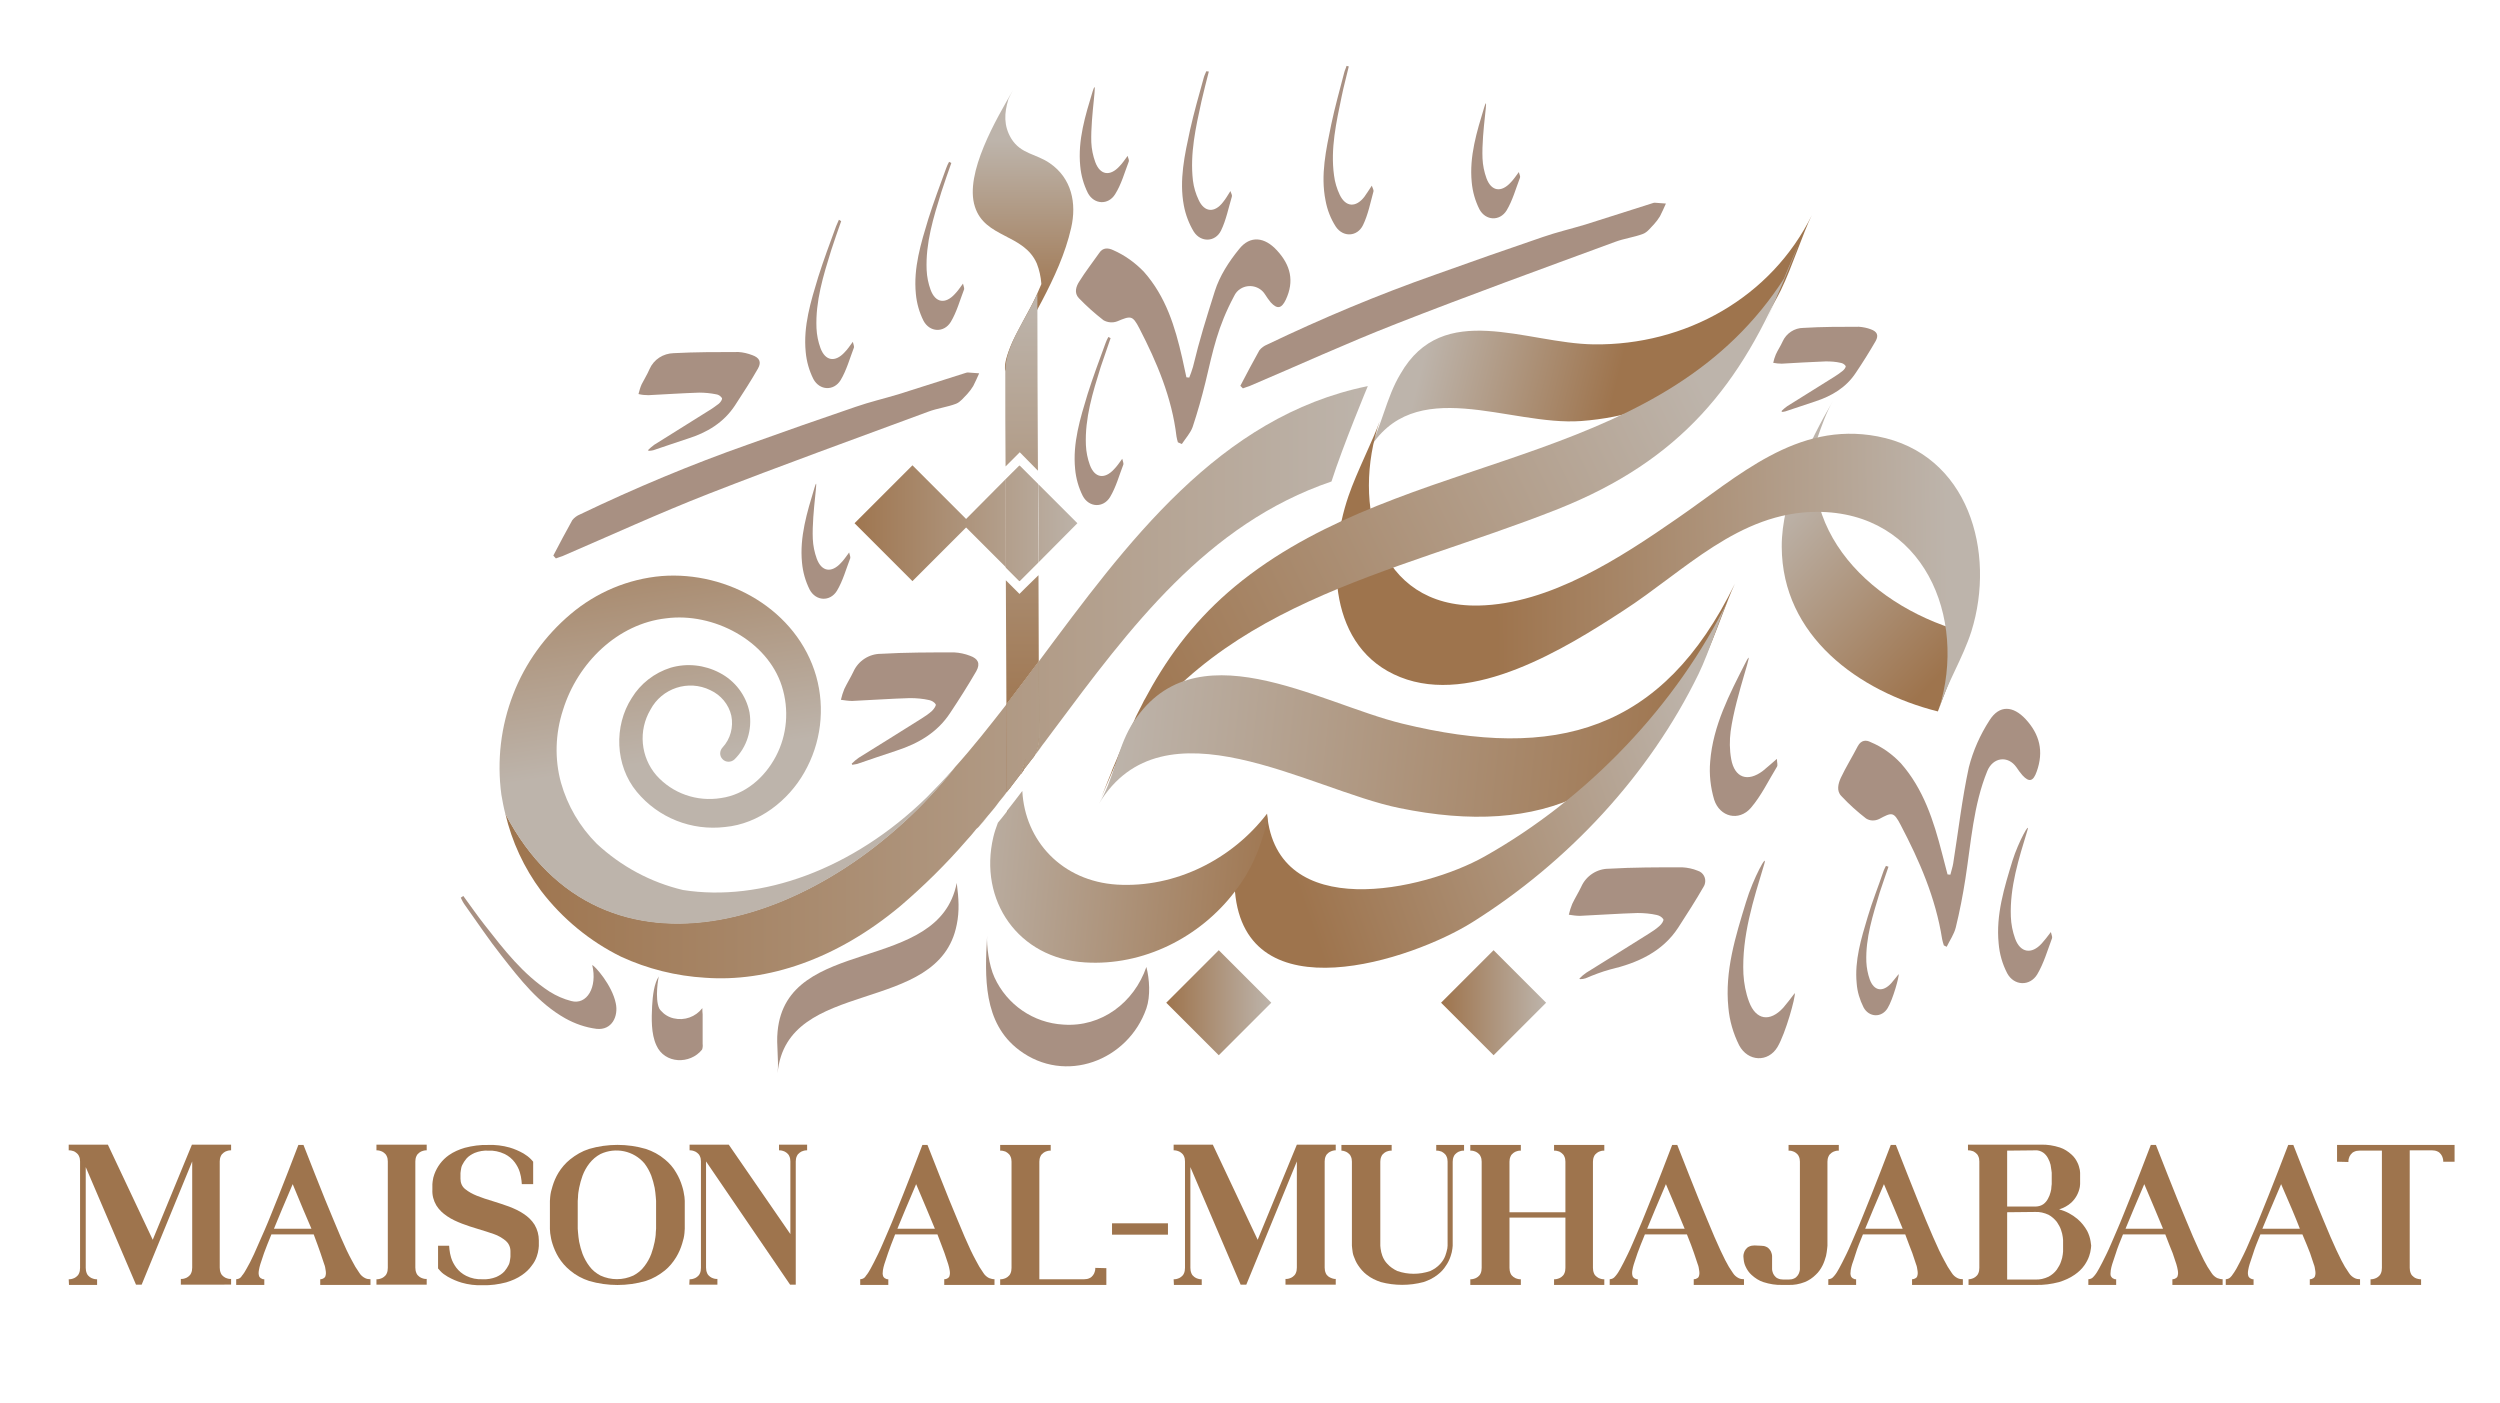 <?xml version="1.0" encoding="utf-8"?>
<!-- Generator: Adobe Illustrator 27.9.0, SVG Export Plug-In . SVG Version: 6.00 Build 0)  -->
<svg version="1.1" id="Calque_1" xmlns="http://www.w3.org/2000/svg" xmlns:xlink="http://www.w3.org/1999/xlink" x="0px" y="0px"
	 viewBox="0 0 880.6 494.2" style="enable-background:new 0 0 880.6 494.2;" xml:space="preserve">
<style type="text/css">
	.st0{fill:#9E744D;}
	.st1{fill:url(#SVGID_1_);}
	.st2{fill:url(#SVGID_00000026155330680335377610000018185445960898712985_);}
	.st3{fill:url(#SVGID_00000046322674241429377360000004213158079978575490_);}
	.st4{fill:url(#SVGID_00000039821829877416791360000001964444958269650339_);}
	.st5{fill:url(#SVGID_00000177444868756574535410000000693507830536958636_);}
	.st6{fill:url(#SVGID_00000171001460202545281560000012543896827595080091_);}
	.st7{fill:url(#SVGID_00000163760830139037202420000011244172339541780642_);}
	.st8{fill:url(#SVGID_00000127040300109023118250000003141752934516529840_);}
	.st9{fill:url(#SVGID_00000173129712426588857520000006823074609282633612_);}
	.st10{fill:none;}
	.st11{fill:url(#SVGID_00000057847349221950973450000013348055471255646110_);}
	.st12{fill:url(#SVGID_00000141433080900831908510000017603196326774866564_);}
	.st13{fill:url(#SVGID_00000117639629219885597250000000896801701181114015_);}
	.st14{fill:url(#SVGID_00000183242885791712741450000002745354279943137977_);}
	.st15{fill:url(#SVGID_00000049211181330744524850000016755348780676232094_);}
	.st16{fill:url(#SVGID_00000153671903910771367120000004134346452607197327_);}
	.st17{fill:url(#SVGID_00000078010005234868434470000000540042205387435170_);}
	.st18{fill:url(#SVGID_00000165196461282609558650000009153637192020540853_);}
	.st19{fill:url(#SVGID_00000038406572780852666570000012341980400058942897_);}
	.st20{fill:url(#SVGID_00000070839652364365415650000017948773466712504742_);}
	.st21{fill:url(#SVGID_00000050640981238320098420000007405586990560088470_);}
	.st22{fill:url(#SVGID_00000124138773838355128890000012549955505064059556_);}
	.st23{fill:url(#SVGID_00000172422458096386477370000012153535101680437130_);}
	.st24{fill:url(#SVGID_00000165924496250517045560000014730569941677819028_);}
	.st25{fill:url(#SVGID_00000000205090933757064380000014584066762665016763_);}
	.st26{fill:url(#SVGID_00000031182050197572545410000010801549460216406677_);}
	.st27{fill:url(#SVGID_00000070813456115080608540000009900030660264341666_);}
	.st28{fill:url(#SVGID_00000132078905260810508630000012761819546880985491_);}
	.st29{fill:url(#SVGID_00000070819535806958246160000014071744707848909451_);}
	.st30{fill:url(#SVGID_00000015331055620914265570000012794807886231943315_);}
	.st31{fill:url(#SVGID_00000145055903374600741690000016944778027820493731_);}
	.st32{fill:url(#SVGID_00000073705815696549286400000011623118970661854108_);}
	.st33{fill:url(#SVGID_00000070114533758716106930000010042945676611306156_);}
	.st34{fill:url(#SVGID_00000049916531409690574030000012505087129155320255_);}
	.st35{fill:url(#SVGID_00000178891974901379346810000000240502387868543616_);}
	.st36{fill:url(#SVGID_00000004526714598085506560000005471361485485946799_);}
	.st37{fill:url(#SVGID_00000060003291925957372740000002699622600182364567_);}
	.st38{fill:url(#SVGID_00000132087943794972864550000010686990292657731260_);}
	.st39{fill:url(#SVGID_00000047746259486727630160000001904043649909988019_);}
	.st40{fill:url(#SVGID_00000095320611859380664020000007453439359350306194_);}
	.st41{fill:url(#SVGID_00000022530922780080819180000007429101822905224890_);}
	.st42{fill:url(#SVGID_00000131335776190174458490000015182993116663623859_);}
	.st43{fill:url(#SVGID_00000034811115527626489490000014895137772387814273_);}
	.st44{fill:#A89082;}
</style>
<path class="st0" d="M24.2,450.6h0.4c0.3,0,0.7-0.1,1-0.2c0.4-0.1,0.8-0.3,1.2-0.6c0.4-0.3,0.8-0.7,1-1.2c0.3-0.6,0.4-1.3,0.4-2
	v-37.5c0-0.7-0.1-1.3-0.4-1.9c-0.2-0.5-0.6-0.9-1-1.2s-0.7-0.5-1.2-0.6c-0.3-0.1-0.7-0.2-1-0.2h-0.4v-2H38l15.8,33.5l13.8-33.5h13.8
	v2H81c-0.3,0-0.7,0.1-1,0.2c-0.4,0.1-0.8,0.3-1.2,0.6s-0.8,0.7-1,1.2c-0.3,0.6-0.4,1.3-0.4,1.9v37.4c0,0.7,0.1,1.3,0.4,2
	c0.2,0.5,0.6,0.9,1,1.2s0.8,0.5,1.2,0.6c0.3,0.1,0.7,0.2,1,0.2h0.4v2H63.7v-2h0.4c0.3,0,0.7-0.1,1-0.2c0.4-0.1,0.8-0.3,1.2-0.6
	s0.8-0.7,1-1.2c0.3-0.6,0.4-1.3,0.4-2v-37.4l-17.8,43.4h-2l-17.7-41.4v35.5c0,0.7,0.1,1.3,0.4,2c0.2,0.5,0.6,0.9,1,1.2
	c0.4,0.3,0.8,0.5,1.2,0.6c0.3,0.1,0.7,0.2,1,0.2h0.4v2h-9.9L24.2,450.6L24.2,450.6z"/>
<path class="st0" d="M110.5,434.8H95.6c-1.1,2.7-2,4.9-2.6,6.6c-0.6,1.7-1,3-1.3,3.9c-0.2,0.7-0.4,1.4-0.5,2.1
	c-0.1,0.4-0.1,0.8-0.1,1.2c0,0.3,0.1,0.7,0.2,1c0.1,0.2,0.3,0.4,0.5,0.6c0.2,0.1,0.4,0.2,0.6,0.3c0.2,0.1,0.3,0.1,0.5,0.1h0.2v2
	h-9.9v-2c0.3,0,0.6-0.1,0.9-0.2c0.5-0.2,0.9-0.6,1.1-1c0.7-0.8,1.2-1.7,1.7-2.6c0.7-1.2,1.6-2.9,2.6-5.1s2.2-5,3.7-8.4
	s3.1-7.6,5.1-12.5s4.2-10.8,6.8-17.5h1.8c2.9,7.5,5.5,13.9,7.6,19.2c2.2,5.3,4,9.7,5.5,13.2s2.8,6.2,3.9,8.2
	c0.8,1.6,1.7,3.1,2.7,4.5c0.5,0.8,1.2,1.4,2,1.8c0.6,0.3,1.2,0.4,1.9,0.4v2h-17.7v-2h0.2c0.2,0,0.3-0.1,0.5-0.1
	c0.2-0.1,0.4-0.2,0.6-0.3c0.2-0.2,0.4-0.3,0.5-0.6s0.2-0.7,0.2-1c0-0.4,0-0.8-0.1-1.2c-0.1-0.7-0.2-1.4-0.5-2.1
	c-0.3-0.9-0.7-2.2-1.3-3.9C112.4,439.8,111.5,437.6,110.5,434.8z M103.1,417.1c-2.8,6.5-5,11.8-6.6,15.7h13.2
	C108,428.9,105.8,423.7,103.1,417.1L103.1,417.1z"/>
<path class="st0" d="M132.6,450.6h0.4c0.3,0,0.7-0.1,1-0.2c0.4-0.1,0.8-0.3,1.2-0.6s0.8-0.7,1-1.2c0.3-0.6,0.4-1.3,0.4-2v-37.5
	c0-0.7-0.1-1.3-0.4-1.9c-0.2-0.5-0.6-0.9-1-1.2s-0.8-0.5-1.2-0.6c-0.3-0.1-0.7-0.2-1-0.2h-0.4v-2h17.7v2h-0.4c-0.3,0-0.7,0.1-1,0.2
	c-0.4,0.1-0.8,0.3-1.2,0.6s-0.8,0.7-1,1.2c-0.3,0.6-0.4,1.3-0.4,1.9v37.4c0,0.7,0.1,1.3,0.4,2c0.2,0.5,0.6,0.9,1,1.2
	s0.8,0.5,1.2,0.6c0.3,0.1,0.7,0.2,1,0.2h0.4v2h-17.7V450.6z"/>
<path class="st0" d="M172,405.3c-1.6-0.1-3.3,0.2-4.8,0.8c-1.1,0.5-2.1,1.1-2.9,2c-0.6,0.7-1.1,1.5-1.5,2.3c-0.3,0.6-0.4,1.3-0.5,2
	l-0.1,0.8v2c0,1.4,0.5,2.7,1.6,3.6c1.2,1,2.7,1.8,4.2,2.4c1.7,0.7,3.6,1.3,5.6,1.9c1.9,0.6,3.8,1.2,5.7,1.9c1.8,0.7,3.6,1.5,5.2,2.6
	c1.5,1,2.8,2.2,3.8,3.8c1,1.7,1.5,3.6,1.5,5.5v2l-0.1,1c-0.1,0.9-0.3,1.7-0.6,2.6c-0.4,1.2-1,2.3-1.8,3.3c-0.9,1.3-2.1,2.4-3.4,3.3
	c-1.7,1.2-3.6,2-5.6,2.6c-2.7,0.7-5.5,1.1-8.3,1c-2.5,0.1-5-0.2-7.4-0.9c-1.7-0.5-3.3-1.2-4.9-2.1c-1-0.6-1.9-1.2-2.6-2l-0.8-0.9v-8
	h3.9l0.1,1.2c0.1,1,0.3,2,0.6,3c0.4,1.3,1,2.4,1.8,3.5c0.9,1.2,2.1,2.2,3.5,2.9c1.8,0.9,3.8,1.3,5.8,1.2c1.6,0.1,3.3-0.2,4.8-0.8
	c1.1-0.5,2.1-1.1,2.9-2c0.6-0.7,1.1-1.5,1.5-2.3c0.3-0.6,0.4-1.3,0.5-2l0.1-0.8v-2c0-1.4-0.6-2.7-1.6-3.6c-1.2-1-2.7-1.9-4.2-2.4
	c-1.7-0.6-3.6-1.2-5.6-1.8s-3.9-1.2-5.7-1.9s-3.6-1.5-5.2-2.6c-1.5-1-2.8-2.2-3.8-3.8c-1-1.7-1.5-3.6-1.4-5.5v-2l0.1-1
	c0.1-0.9,0.3-1.7,0.6-2.5c1-2.7,2.7-5,5.1-6.7c1.7-1.2,3.6-2,5.6-2.6c2.7-0.7,5.5-1.1,8.3-1c2.5-0.1,5,0.2,7.5,0.9
	c1.7,0.5,3.3,1.2,4.9,2.1c1,0.6,1.8,1.2,2.6,2l0.8,0.9v7.9h-4l-0.1-1.2c-0.1-1-0.3-2-0.6-3c-0.4-1.3-1-2.4-1.8-3.5
	c-0.9-1.2-2.1-2.2-3.5-2.9C175.9,405.6,173.9,405.2,172,405.3z"/>
<path class="st0" d="M193.7,423l0.1-1.4c0.1-1.2,0.4-2.5,0.8-3.7c0.5-1.7,1.2-3.3,2.1-4.8c1.1-1.8,2.5-3.4,4.1-4.7
	c2-1.6,4.2-2.9,6.7-3.7c6.5-1.9,13.5-1.9,20,0c2.4,0.8,4.7,2,6.7,3.7c1.6,1.3,3,2.9,4,4.7c0.9,1.5,1.6,3.1,2.1,4.8
	c0.4,1.2,0.6,2.4,0.8,3.7l0.1,1.4v9.8l-0.1,1.5c-0.1,1.2-0.4,2.5-0.8,3.7c-0.5,1.7-1.2,3.3-2.1,4.8c-1.1,1.8-2.4,3.4-4,4.7
	c-2,1.6-4.2,2.9-6.7,3.7c-6.5,1.9-13.5,1.9-20,0c-2.4-0.8-4.7-2-6.7-3.7c-1.6-1.3-3-2.9-4.1-4.7c-0.9-1.5-1.6-3.1-2.1-4.7
	c-0.4-1.2-0.6-2.4-0.8-3.7l-0.1-1.5V423z M231.1,423l-0.1-1.3c-0.1-1.1-0.2-2.2-0.4-3.3c-0.3-1.5-0.7-2.9-1.2-4.3
	c-0.6-1.5-1.4-3-2.4-4.3c-3.8-4.5-10.2-5.8-15.5-3.3c-1.5,0.8-2.8,1.9-3.9,3.3c-1,1.3-1.8,2.7-2.4,4.3c-0.5,1.4-0.9,2.8-1.2,4.3
	c-0.2,1.1-0.4,2.2-0.4,3.3l-0.1,1.3v9.8l0.1,1.3c0.1,1.1,0.2,2.2,0.4,3.3c0.3,1.5,0.7,2.9,1.2,4.3c0.6,1.5,1.4,3,2.4,4.3
	c1,1.4,2.4,2.5,3.9,3.3c3.7,1.7,7.9,1.7,11.6,0c1.5-0.8,2.9-1.9,3.9-3.3c1-1.3,1.8-2.7,2.4-4.3c0.5-1.4,0.9-2.8,1.2-4.3
	c0.2-1.1,0.4-2.2,0.4-3.3l0.1-1.3V423z"/>
<path class="st0" d="M242.9,450.6h0.4c0.3,0,0.7-0.1,1-0.2c0.4-0.1,0.8-0.3,1.2-0.6c0.4-0.3,0.8-0.7,1-1.2c0.3-0.6,0.4-1.3,0.4-2
	v-37.5c0-0.7-0.1-1.3-0.4-1.9c-0.2-0.5-0.6-0.9-1-1.2s-0.8-0.5-1.2-0.6c-0.3-0.1-0.7-0.2-1-0.2h-0.4v-2h13.8l21.7,31.5v-25.6
	c0-0.7-0.1-1.3-0.4-1.9c-0.2-0.5-0.6-0.9-1-1.2s-0.8-0.5-1.2-0.6c-0.3-0.1-0.7-0.2-1-0.2h-0.4v-2h9.9v2h-0.4c-0.3,0-0.7,0.1-1,0.2
	c-0.4,0.1-0.8,0.3-1.2,0.6c-0.4,0.3-0.8,0.7-1,1.2c-0.3,0.6-0.4,1.3-0.4,1.9v43.4h-2l-29.6-43.4v37.4c0,0.7,0.1,1.3,0.4,2
	c0.2,0.5,0.6,0.9,1,1.2s0.8,0.5,1.2,0.6c0.3,0.1,0.7,0.2,1,0.2h0.4v2h-9.9L242.9,450.6z"/>
<path class="st0" d="M330.2,434.8h-14.9c-1.1,2.7-1.9,4.9-2.5,6.6c-0.6,1.7-1,3-1.3,3.9c-0.2,0.7-0.4,1.4-0.5,2.1
	c0,0.4-0.1,0.8-0.1,1.2c0,0.3,0.1,0.7,0.2,1c0.1,0.2,0.3,0.4,0.5,0.6c0.2,0.1,0.4,0.2,0.6,0.3s0.3,0.1,0.5,0.1h0.2v2H303v-2
	c0.3,0,0.6-0.1,0.9-0.2c0.5-0.2,0.9-0.6,1.1-1c0.7-0.8,1.2-1.7,1.7-2.6c0.7-1.2,1.5-2.9,2.6-5.1s2.2-5,3.7-8.4s3.1-7.6,5.1-12.5
	s4.2-10.8,6.8-17.5h1.8c2.9,7.5,5.5,13.9,7.6,19.2c2.2,5.3,4,9.7,5.5,13.2s2.8,6.2,3.9,8.2c0.8,1.6,1.7,3.1,2.7,4.5
	c0.5,0.8,1.2,1.4,2,1.8c0.6,0.2,1.2,0.4,1.9,0.4v2h-17.7v-2h0.2c0.2,0,0.3-0.1,0.5-0.1c0.2-0.1,0.4-0.2,0.6-0.3
	c0.2-0.2,0.4-0.3,0.5-0.6s0.2-0.7,0.2-1s0-0.8-0.1-1.2c-0.1-0.7-0.3-1.4-0.5-2.1c-0.3-0.9-0.7-2.2-1.3-3.9S331.2,437.5,330.2,434.8z
	 M322.7,417.1c-2.8,6.5-5,11.8-6.6,15.7h13.2C327.7,428.9,325.5,423.7,322.7,417.1L322.7,417.1z"/>
<path class="st0" d="M389.7,446.7v5.9h-37.4v-2h0.4c0.3,0,0.7-0.1,1-0.2c0.4-0.1,0.8-0.3,1.2-0.6c0.4-0.3,0.8-0.7,1-1.2
	c0.3-0.6,0.4-1.3,0.4-2v-37.4c0-0.7-0.1-1.3-0.4-1.9c-0.2-0.5-0.6-0.9-1-1.2s-0.7-0.5-1.2-0.6c-0.3-0.1-0.7-0.2-1-0.2h-0.4v-2h17.8
	v2h-0.4c-0.3,0-0.7,0.1-1,0.2c-0.4,0.1-0.8,0.3-1.2,0.6c-0.4,0.3-0.8,0.7-1,1.2c-0.3,0.6-0.4,1.3-0.4,1.9v41.4h15.8
	c0.7,0,1.3-0.1,1.9-0.4c0.5-0.2,0.9-0.6,1.2-1c0.3-0.4,0.5-0.8,0.6-1.2c0.1-0.3,0.2-0.7,0.2-1v-0.4L389.7,446.7z"/>
<path class="st0" d="M391.7,434.9v-4h19.7v4H391.7z"/>
<path class="st0" d="M413.4,450.6h0.4c0.3,0,0.7-0.1,1-0.2c0.4-0.1,0.8-0.3,1.2-0.6c0.4-0.3,0.8-0.7,1-1.2c0.3-0.6,0.4-1.3,0.4-2
	v-37.5c0-0.7-0.1-1.3-0.4-1.9c-0.2-0.5-0.6-0.9-1-1.2s-0.8-0.5-1.2-0.6c-0.3-0.1-0.7-0.2-1-0.2h-0.4v-2h13.8l15.8,33.5l13.8-33.5
	h13.7v2h-0.4c-0.8,0.1-1.5,0.4-2.1,0.8c-0.4,0.3-0.8,0.7-1,1.2c-0.3,0.6-0.4,1.3-0.4,1.9v37.4c0,0.7,0.1,1.3,0.4,2
	c0.2,0.5,0.6,0.9,1,1.2c0.6,0.4,1.4,0.7,2.1,0.8h0.4v2h-17.7v-2h0.4c0.3,0,0.7-0.1,1-0.2c0.4-0.1,0.8-0.3,1.2-0.6s0.8-0.7,1-1.2
	c0.3-0.6,0.4-1.3,0.4-2v-37.4L439,452.5h-2l-17.7-41.4v35.5c0,0.7,0.1,1.3,0.4,2c0.2,0.5,0.6,0.9,1,1.2s0.8,0.5,1.2,0.6
	c0.3,0.1,0.7,0.2,1,0.2h0.4v2h-9.8L413.4,450.6z"/>
<path class="st0" d="M472.5,405.3v-2h17.7v2h-0.4c-0.3,0-0.7,0.1-1,0.2c-0.4,0.1-0.8,0.3-1.2,0.6s-0.8,0.7-1,1.2
	c-0.3,0.6-0.4,1.3-0.4,1.9v29.6l0.1,1c0.1,0.8,0.3,1.7,0.6,2.5c0.4,1.1,1,2.1,1.8,2.9c1,1.1,2.2,1.9,3.5,2.5c3.7,1.3,7.8,1.3,11.6,0
	c1.3-0.6,2.5-1.4,3.5-2.5c0.8-0.9,1.4-1.8,1.8-2.9c0.3-0.8,0.5-1.6,0.7-2.5l0.1-1v-29.6c0-0.7-0.1-1.3-0.4-1.9
	c-0.2-0.5-0.6-0.9-1-1.2s-0.7-0.5-1.2-0.6c-0.3-0.1-0.7-0.2-1-0.2h-0.4v-2h9.8v2h-0.4c-0.3,0-0.7,0.1-1,0.2
	c-0.4,0.1-0.8,0.3-1.2,0.6s-0.8,0.7-1,1.2c-0.3,0.6-0.4,1.3-0.4,1.9v29.6l-0.1,1c-0.1,0.9-0.3,1.7-0.6,2.6c-0.4,1.2-0.9,2.3-1.6,3.3
	c-0.8,1.3-1.8,2.4-3,3.3c-1.5,1.2-3.2,2-5,2.6c-4.9,1.3-10.1,1.3-15,0c-1.8-0.6-3.5-1.4-5-2.6c-1.2-0.9-2.2-2.1-3-3.3
	c-0.7-1-1.2-2.2-1.6-3.3c-0.3-0.8-0.4-1.7-0.5-2.6l-0.1-1v-29.6c0-0.7-0.1-1.3-0.4-1.9c-0.2-0.5-0.6-0.9-1-1.2s-0.8-0.5-1.2-0.6
	C473.3,405.4,472.9,405.3,472.5,405.3L472.5,405.3z"/>
<path class="st0" d="M547.4,405.3v-2h17.7v2h-0.4c-0.3,0-0.7,0.1-1,0.2c-0.4,0.1-0.8,0.3-1.2,0.6s-0.8,0.7-1,1.2
	c-0.3,0.6-0.4,1.3-0.4,1.9v37.4c0,0.7,0.1,1.3,0.4,2c0.2,0.5,0.6,0.9,1,1.2s0.8,0.5,1.2,0.6c0.3,0.1,0.7,0.2,1,0.2h0.4v2h-17.7v-2
	h0.4c0.3,0,0.7-0.1,1-0.2c0.4-0.1,0.8-0.3,1.2-0.6s0.8-0.7,1-1.2c0.3-0.6,0.4-1.3,0.4-2v-17.7h-19.7v17.7c0,0.7,0.1,1.3,0.4,2
	c0.2,0.5,0.6,0.9,1,1.2s0.8,0.5,1.2,0.6c0.3,0.1,0.7,0.2,1,0.2h0.4v2h-17.8v-2h0.4c0.3,0,0.7-0.1,1-0.2c0.4-0.1,0.8-0.3,1.2-0.6
	s0.8-0.7,1-1.2c0.3-0.6,0.4-1.3,0.4-2v-37.4c0-0.7-0.1-1.3-0.4-1.9c-0.2-0.5-0.6-0.9-1-1.2s-0.8-0.5-1.2-0.6c-0.3-0.1-0.7-0.2-1-0.2
	h-0.4v-2h17.8v2h-0.4c-0.3,0-0.7,0.1-1,0.2c-0.4,0.1-0.8,0.3-1.2,0.6s-0.8,0.7-1,1.2c-0.3,0.6-0.4,1.3-0.4,1.9V427h19.7v-17.8
	c0-0.7-0.1-1.3-0.4-1.9c-0.2-0.5-0.6-0.9-1-1.2s-0.7-0.5-1.2-0.6c-0.3-0.1-0.7-0.2-1-0.2H547.4z"/>
<path class="st0" d="M594.2,434.8h-14.8c-1.1,2.7-2,4.9-2.6,6.6c-0.6,1.7-1,3-1.3,3.9c-0.2,0.7-0.4,1.4-0.5,2.1
	c-0.1,0.4-0.1,0.8-0.1,1.2c0,0.3,0.1,0.7,0.2,1c0.1,0.2,0.3,0.4,0.5,0.6c0.2,0.1,0.4,0.2,0.6,0.3c0.2,0.1,0.3,0.1,0.5,0.1h0.2v2H567
	v-2c0.3,0,0.6-0.1,0.9-0.2c0.5-0.2,0.9-0.6,1.2-1c0.7-0.8,1.2-1.7,1.7-2.6c0.7-1.2,1.5-2.9,2.6-5.1s2.2-5,3.7-8.4s3.1-7.6,5.1-12.5
	s4.2-10.8,6.8-17.5h1.8c2.9,7.5,5.5,13.9,7.6,19.2c2.2,5.3,4,9.7,5.5,13.2s2.8,6.2,3.8,8.2c0.8,1.6,1.7,3.1,2.7,4.5
	c0.5,0.8,1.2,1.4,2,1.8c0.6,0.3,1.2,0.4,1.9,0.4v2h-17.7v-2h0.2c0.2,0,0.3-0.1,0.5-0.1c0.2-0.1,0.4-0.2,0.6-0.3
	c0.2-0.1,0.4-0.3,0.5-0.6s0.2-0.7,0.2-1s0-0.8-0.1-1.2c-0.1-0.7-0.2-1.4-0.5-2.1c-0.3-0.9-0.7-2.2-1.3-3.9
	C596.2,439.8,595.3,437.6,594.2,434.8z M586.8,417.1c-2.8,6.5-5,11.8-6.6,15.7h13.2C591.8,428.9,589.6,423.7,586.8,417.1
	L586.8,417.1z"/>
<path class="st0" d="M620.3,438.8c0.7,0,1.3,0.1,1.9,0.4c0.5,0.2,0.9,0.6,1.2,1s0.5,0.8,0.6,1.2c0.1,0.3,0.2,0.7,0.2,1v0.4v3.9v0.4
	c0,0.3,0.1,0.7,0.2,1c0.1,0.4,0.3,0.8,0.6,1.2s0.7,0.8,1.2,1c0.6,0.3,1.3,0.4,1.9,0.4h2c0.7,0,1.3-0.1,1.9-0.4
	c0.5-0.2,0.9-0.6,1.2-1s0.5-0.8,0.6-1.2c0.1-0.3,0.2-0.7,0.2-1v-0.4v-37.5c0-0.7-0.1-1.3-0.4-1.9c-0.2-0.5-0.6-0.9-1-1.2
	s-0.8-0.5-1.2-0.6c-0.3-0.1-0.7-0.2-1-0.2H630v-2h17.7v2h-0.4c-0.3,0-0.7,0.1-1,0.2c-0.4,0.1-0.8,0.3-1.2,0.6s-0.8,0.7-1,1.2
	c-0.3,0.6-0.4,1.3-0.4,1.9v29.6l-0.1,1c-0.1,0.9-0.2,1.7-0.4,2.6c-0.3,1.1-0.7,2.3-1.2,3.3c-0.6,1.2-1.4,2.4-2.4,3.3
	c-1.1,1.1-2.4,2-3.9,2.6c-1.8,0.7-3.8,1.1-5.8,1h-2c-2.3,0.1-4.6-0.3-6.8-1c-1.5-0.5-2.9-1.4-4.1-2.5c-0.9-0.8-1.6-1.8-2.1-2.9
	c-0.4-0.8-0.6-1.6-0.7-2.5l-0.1-1v-0.4c0-0.3,0.1-0.7,0.2-1c0.1-0.4,0.3-0.8,0.6-1.2s0.7-0.8,1.2-1c0.6-0.3,1.3-0.4,1.9-0.4
	L620.3,438.8z"/>
<path class="st0" d="M671.1,434.8h-14.9c-1.1,2.7-2,4.9-2.5,6.6s-1,3-1.3,3.9c-0.2,0.7-0.4,1.4-0.5,2.1c0,0.4-0.1,0.8-0.1,1.2
	c0,0.3,0.1,0.7,0.2,1c0.1,0.2,0.3,0.4,0.5,0.6c0.2,0.1,0.4,0.2,0.6,0.3c0.2,0.1,0.3,0.1,0.5,0.1h0.2v2H644v-2c0.3,0,0.6-0.1,0.9-0.2
	c0.5-0.2,0.9-0.6,1.2-1c0.7-0.8,1.2-1.7,1.7-2.6c0.7-1.2,1.5-2.9,2.6-5.1s2.2-5,3.7-8.4s3.1-7.6,5.1-12.5s4.2-10.8,6.8-17.5h1.8
	c2.9,7.5,5.5,13.9,7.6,19.2s4,9.7,5.5,13.2s2.8,6.2,3.9,8.2c0.8,1.6,1.7,3.1,2.7,4.5c0.5,0.8,1.2,1.4,2,1.8c0.6,0.3,1.2,0.4,1.9,0.4
	v2h-17.9v-2h0.2c0.2,0,0.3-0.1,0.5-0.1c0.2-0.1,0.4-0.2,0.6-0.3c0.2-0.1,0.4-0.3,0.5-0.6s0.2-0.7,0.2-1s0-0.8-0.1-1.2
	c-0.1-0.7-0.2-1.4-0.5-2.1c-0.3-0.9-0.7-2.2-1.3-3.9C673,439.8,672.1,437.6,671.1,434.8z M663.6,417.1c-2.8,6.5-5,11.8-6.6,15.7
	h13.2C668.6,428.9,666.4,423.7,663.6,417.1L663.6,417.1z"/>
<path class="st0" d="M693.2,450.6h0.4c0.3,0,0.7-0.1,1-0.2c0.4-0.1,0.8-0.3,1.2-0.6s0.8-0.7,1-1.2c0.3-0.6,0.4-1.3,0.4-2v-37.5
	c0-0.7-0.1-1.3-0.4-1.9c-0.2-0.5-0.6-0.9-1-1.2s-0.7-0.5-1.2-0.6c-0.3-0.1-0.7-0.2-1-0.2h-0.4v-2h25.6c2.3-0.1,4.6,0.3,6.8,1
	c1.5,0.5,2.9,1.4,4.1,2.5c0.9,0.8,1.6,1.8,2.1,2.9c0.4,0.8,0.6,1.6,0.8,2.5l0.1,1v4l-0.1,1c-0.4,2.1-1.4,4-3,5.5
	c-1.2,1.1-2.7,1.9-4.3,2.4c2.4,0.6,4.6,1.8,6.5,3.4c1.4,1.2,2.5,2.6,3.4,4.2c0.6,1.2,1,2.4,1.2,3.7l0.2,1.5l-0.1,1
	c-0.1,0.9-0.3,1.7-0.6,2.6c-0.4,1.2-1,2.3-1.7,3.3c-0.9,1.3-2.1,2.4-3.4,3.3c-1.7,1.2-3.6,2-5.5,2.6c-2.7,0.7-5.5,1.1-8.3,1h-23.6
	v-2H693.2z M707,405.3V425h9.8c1,0,2-0.2,2.9-0.8c0.7-0.5,1.3-1.2,1.7-2c0.4-0.7,0.7-1.5,0.9-2.3c0.2-0.7,0.3-1.3,0.3-2l0.1-0.8v-4
	l-0.1-0.8c-0.1-0.7-0.2-1.3-0.3-2c-0.2-0.8-0.5-1.6-0.9-2.3c-0.4-0.8-1-1.5-1.7-2c-0.9-0.6-1.9-0.9-2.9-0.8L707,405.3z M707,427
	v23.7h9.8c1.7,0.1,3.3-0.3,4.8-1c1.1-0.6,2.1-1.4,2.9-2.5c0.6-0.9,1.2-1.9,1.5-2.9c0.3-0.8,0.5-1.6,0.6-2.5l0.1-1v-4l-0.1-1
	c-0.1-0.8-0.3-1.7-0.6-2.5c-0.3-1-0.9-2-1.5-2.9c-0.8-1-1.8-1.9-2.9-2.5c-1.5-0.7-3.2-1.1-4.8-1L707,427z"/>
<path class="st0" d="M762.7,434.8h-14.9c-1.1,2.7-2,4.9-2.5,6.6c-0.6,1.7-1,3-1.3,3.9c-0.2,0.7-0.4,1.4-0.5,2.1
	c0,0.4-0.1,0.8-0.1,1.2c0,0.3,0,0.7,0.2,1c0.1,0.2,0.3,0.4,0.5,0.6c0.2,0.1,0.4,0.2,0.6,0.3c0.2,0.1,0.3,0.1,0.5,0.1h0.2v2h-9.8v-2
	c0.3,0,0.6-0.1,0.9-0.2c0.5-0.2,0.9-0.6,1.2-1c0.7-0.8,1.2-1.7,1.7-2.6c0.7-1.2,1.5-2.9,2.6-5.1s2.2-5,3.7-8.4s3.1-7.6,5.1-12.5
	s4.2-10.8,6.8-17.5h1.8c2.9,7.5,5.5,13.9,7.6,19.2c2.2,5.3,4,9.7,5.5,13.2s2.8,6.2,3.8,8.2c0.8,1.6,1.7,3.1,2.7,4.5
	c0.5,0.8,1.2,1.4,2,1.8c0.6,0.2,1.2,0.4,1.9,0.4v2h-17.7v-2h0.2c0.2,0,0.3-0.1,0.5-0.1c0.2-0.1,0.4-0.2,0.6-0.3
	c0.2-0.2,0.4-0.3,0.5-0.6s0.2-0.7,0.2-1s0-0.8-0.1-1.2c-0.1-0.7-0.3-1.4-0.5-2.1c-0.3-0.9-0.7-2.2-1.3-3.9
	C764.6,439.8,763.8,437.6,762.7,434.8z M755.3,417.1c-2.8,6.5-5,11.8-6.6,15.7h13.2C760.3,428.9,758.1,423.7,755.3,417.1
	L755.3,417.1z"/>
<path class="st0" d="M811,434.8h-14.8c-1.1,2.7-2,4.9-2.5,6.6c-0.6,1.7-1,3-1.3,3.9c-0.2,0.7-0.4,1.4-0.5,2.1
	c-0.1,0.4-0.1,0.8-0.1,1.2c0,0.3,0.1,0.7,0.2,1c0.1,0.2,0.3,0.4,0.5,0.6c0.2,0.1,0.4,0.2,0.6,0.3c0.2,0.1,0.3,0.1,0.5,0.1h0.2v2H784
	v-2c0.3,0,0.6-0.1,0.9-0.2c0.5-0.2,0.9-0.6,1.2-1c0.6-0.8,1.2-1.7,1.7-2.6c0.7-1.2,1.5-2.9,2.6-5.1s2.2-5,3.7-8.4s3.1-7.6,5.1-12.5
	s4.2-10.8,6.8-17.5h1.8c2.9,7.5,5.5,13.9,7.6,19.2c2.2,5.3,4,9.7,5.5,13.2s2.8,6.2,3.8,8.2c0.8,1.6,1.7,3.1,2.7,4.5
	c0.5,0.8,1.2,1.4,2,1.8c0.6,0.3,1.2,0.4,1.9,0.4v2h-17.7v-2h0.2c0.2,0,0.3-0.1,0.5-0.1c0.2-0.1,0.4-0.2,0.6-0.3
	c0.2-0.2,0.4-0.3,0.5-0.6s0.2-0.7,0.2-1c0-0.4,0-0.8-0.1-1.2c-0.1-0.7-0.2-1.4-0.5-2.1c-0.3-0.9-0.7-2.2-1.3-3.9
	S812.1,437.5,811,434.8z M803.5,417.1c-2.8,6.5-5,11.8-6.6,15.7h13.2C808.6,428.9,806.4,423.7,803.5,417.1L803.5,417.1z"/>
<path class="st0" d="M823.2,409.2v-5.9h41.4v5.9h-4v-0.4c0-0.3-0.1-0.7-0.2-1c-0.1-0.4-0.3-0.8-0.6-1.2s-0.7-0.8-1.2-1
	c-0.6-0.3-1.3-0.4-1.9-0.4h-7.9v41.4c0,0.7,0.1,1.3,0.4,2c0.2,0.5,0.6,0.9,1,1.2c0.6,0.5,1.4,0.7,2.2,0.8h0.4v2H835v-2h0.4
	c0.3,0,0.7-0.1,1-0.2c0.4-0.1,0.8-0.3,1.2-0.6s0.8-0.7,1-1.2c0.3-0.6,0.4-1.3,0.4-2v-41.3h-7.9c-0.7,0-1.3,0.1-1.9,0.4
	c-0.5,0.2-0.9,0.6-1.2,1s-0.5,0.8-0.6,1.2c-0.1,0.3-0.2,0.7-0.2,1v0.4L823.2,409.2z"/>
<linearGradient id="SVGID_1_" gradientUnits="userSpaceOnUse" x1="507.673" y1="399.229" x2="544.673" y2="399.229" gradientTransform="matrix(1 0 0 1 -1.187517e-03 -46.001)">
	<stop  offset="0" style="stop-color:#9E744D"/>
	<stop  offset="1" style="stop-color:#BDB4AB"/>
</linearGradient>
<polygon class="st1" points="507.6,353.2 526.1,334.7 544.6,353.2 526.1,371.7 "/>
<linearGradient id="SVGID_00000124875930822783175270000015535464025424524455_" gradientUnits="userSpaceOnUse" x1="410.835" y1="399.231" x2="447.835" y2="399.231" gradientTransform="matrix(1 0 0 1 -6.219481e-03 -46.003)">
	<stop  offset="0" style="stop-color:#9E744D"/>
	<stop  offset="1" style="stop-color:#BDB4AB"/>
</linearGradient>
<polygon style="fill:url(#SVGID_00000124875930822783175270000015535464025424524455_);" points="410.8,353.2 429.3,334.7 
	447.8,353.2 429.3,371.7 "/>
<linearGradient id="SVGID_00000020373964107902675450000008456136170686406818_" gradientUnits="userSpaceOnUse" x1="691.058" y1="275.508" x2="632.138" y2="219.528" gradientTransform="matrix(1 0 0 1 0 -46)">
	<stop  offset="0" style="stop-color:#9E744D"/>
	<stop  offset="1" style="stop-color:#BDB4AB"/>
</linearGradient>
<path style="fill:url(#SVGID_00000020373964107902675450000008456136170686406818_);" d="M645.7,141.1
	c-8.4,14.5-18.2,34.5-18.1,51.5c0.1,31.4,27.1,51,55,58c0,0,10.2-27.7,11.3-27.4c-33.8-8.5-63.8-36.5-52.4-73.9L631,174.8l3.3-6.4
	C639.2,160,640.8,149.6,645.7,141.1L645.7,141.1z"/>
<linearGradient id="SVGID_00000114069910614019146270000013948530031362394789_" gradientUnits="userSpaceOnUse" x1="573.084" y1="166.62" x2="506.724" y2="150.4" gradientTransform="matrix(1 0 0 1 0 -46)">
	<stop  offset="0" style="stop-color:#9E744D"/>
	<stop  offset="1" style="stop-color:#BDB4AB"/>
</linearGradient>
<path style="fill:url(#SVGID_00000114069910614019146270000013948530031362394789_);" d="M481.8,159c16.1-27.8,49.8-8.8,75.2-10.7
	c30.8-2.3,56.6-18.5,70.3-46.1c3.9-8,7.8-20.2,10.9-26.4c-14.3,29-44.5,45.9-76.8,45.5c-23.9-0.3-53.1-15.8-68.1,10.4
	C488.2,140.1,486.7,150.5,481.8,159L481.8,159z"/>
<linearGradient id="SVGID_00000022539988691560023040000011411387348485338792_" gradientUnits="userSpaceOnUse" x1="516.537" y1="245.915" x2="686.137" y2="243.705" gradientTransform="matrix(1 0 0 1 0 -46)">
	<stop  offset="0" style="stop-color:#9E744D"/>
	<stop  offset="6.000000e-02" style="stop-color:#9E744D"/>
	<stop  offset="1" style="stop-color:#BDB4AB"/>
</linearGradient>
<path style="fill:url(#SVGID_00000022539988691560023040000011411387348485338792_);" d="M694.4,222.4c8.7-27.8-0.9-62.6-33.1-68.7
	c-28.5-5.4-49.1,14.2-70.5,28.9c-19.9,13.8-44.9,30.2-70,30.7c-35.8,0.7-44.8-35.5-34.8-65c-2.3,6.7-8.1,17.9-11,26.4
	c-7.6,22.2-7.1,53.7,18.2,63.8c25.4,10.2,58.2-10.1,78.6-23.4c21.5-13.9,40.6-34.7,68.1-34.8c37.6-0.1,53.2,37.1,43.1,69.4
	C685.9,240.4,691.4,231.8,694.4,222.4L694.4,222.4z"/>
<linearGradient id="SVGID_00000149378746777371688460000008920181281038487686_" gradientUnits="userSpaceOnUse" x1="388.492" y1="289.635" x2="601.602" y2="185.665" gradientTransform="matrix(1 0 0 1 0 -46)">
	<stop  offset="0" style="stop-color:#9E744D"/>
	<stop  offset="1" style="stop-color:#BDB4AB"/>
</linearGradient>
<path style="fill:url(#SVGID_00000149378746777371688460000008920181281038487686_);" d="M626.5,102.7l-5,12.1l7.3-17.3
	c-42,66.1-126.2,60.6-185.5,102.7c-30.6,21.7-42.6,48.1-55.5,81c-0.5,1.1,7.7-17.8,9.9-23.6c1.5-3.8,4-7.5,5.5-11.3
	c-4.1,8.2-8.2,17-11.7,25.5c34.3-59.8,98.4-69.1,157.3-92.5c43.2-17.2,64.5-43.6,80.9-83.8C637.6,76.3,630,94.1,626.5,102.7
	L626.5,102.7z"/>
<linearGradient id="SVGID_00000031895269388769874810000005370362939444307634_" gradientUnits="userSpaceOnUse" x1="597.596" y1="301.12" x2="394.816" y2="279" gradientTransform="matrix(1 0 0 1 0 -46)">
	<stop  offset="0" style="stop-color:#9E744D"/>
	<stop  offset="1" style="stop-color:#BDB4AB"/>
</linearGradient>
<path style="fill:url(#SVGID_00000031895269388769874810000005370362939444307634_);" d="M387.1,283.1c22.6-37.5,74.3-4.9,105.7,1.5
	c50.9,10.5,84.5-5.4,107.5-52.6c3.9-8,7.8-20.1,10.8-26.4c-25.5,52.3-63.3,62.4-117.1,49.3c-29.7-7.2-74-34.9-95.6,0.8
	C393.4,264.2,392.2,274.8,387.1,283.1L387.1,283.1z"/>
<linearGradient id="SVGID_00000044897236884988787780000005116850465244147378_" gradientUnits="userSpaceOnUse" x1="455.041" y1="353.212" x2="601.78" y2="301.962" gradientTransform="matrix(1 0 0 1 0 -46)">
	<stop  offset="0" style="stop-color:#9E744D"/>
	<stop  offset="1" style="stop-color:#BDB4AB"/>
</linearGradient>
<path style="fill:url(#SVGID_00000044897236884988787780000005116850465244147378_);" d="M608.9,211c-18.2,37.4-49.7,70.3-86,90.7
	c-21.5,12.1-73.2,23.6-76.6-15.1c0.8,8.6-12.1,18.5-11.3,27.4c3.8,43.5,62.2,24.3,83.7,10.8c33.6-21.1,62.2-51.7,79.6-87.4
	C602.2,229.4,605.8,217.2,608.9,211L608.9,211z"/>
<linearGradient id="SVGID_00000078004154582215251500000007117618808494281625_" gradientUnits="userSpaceOnUse" x1="360.379" y1="155.469" x2="360.379" y2="95.389" gradientTransform="matrix(1 0 0 1 0 -46)">
	<stop  offset="0" style="stop-color:#9E744D"/>
	<stop  offset="1" style="stop-color:#BDB4AB"/>
</linearGradient>
<path style="fill:url(#SVGID_00000078004154582215251500000007117618808494281625_);" d="M354,130.8c7.6-16.5,19.2-32.5,23.3-50.5
	c2-8.7,0.2-17.5-7.5-22.8c-4.9-3.4-10.2-3.2-13.6-8.7c-2.7-4.5-2.5-9-1-13.8c-4.5,9-7.7,18.2-11.5,27.3l1.8-3.1
	c4.9-8.5,6.5-18.9,11.3-27.4c-5.7,9.9-17.2,29.3-13.4,41c3.5,11.1,17.2,9.5,21.8,20c0.9,2.3,1.4,4.6,1.6,7.1c-0.6,8,1.1,5.2,5.2-8.4
	c-3,2.6-5.2,8.8-6.9,12.5c-2.5,5.5-7.3,13.3-9.2,18.1S353.9,128.6,354,130.8L354,130.8z"/>
<path class="st10" d="M352.5,281.7l-0.5,0.6L352.5,281.7z"/>
<path class="st10" d="M348.6,286.6l-0.6,0.7L348.6,286.6z"/>
<path class="st10" d="M367.2,262.5l0.7-0.9L367.2,262.5z"/>
<path class="st10" d="M344.6,291.4l-0.6,0.7L344.6,291.4z"/>
<linearGradient id="SVGID_00000134224172841692272060000001739781115285239425_" gradientUnits="userSpaceOnUse" x1="452.396" y1="362.622" x2="333.306" y2="350.822" gradientTransform="matrix(1 0 0 1 0 -46)">
	<stop  offset="0" style="stop-color:#9E744D"/>
	<stop  offset="1" style="stop-color:#BDB4AB"/>
</linearGradient>
<path style="fill:url(#SVGID_00000134224172841692272060000001739781115285239425_);" d="M354.7,287.1c0-0.5,0-0.9,0-1.3
	c-1,1.3-2.1,2.7-3.2,4c-0.6,1.6-1.2,3.3-1.6,5c-5.3,22.4,8.8,42.8,32.3,44.2c20.5,1.3,40.5-8.8,52.8-25c5.8-7.6,8.7-14.4,11.5-25.1
	l-0.2-2.3c-12.3,16.1-32.3,26.2-52.8,25c-19.4-1.2-32.5-15.4-33.4-33c-1.8,2.4-3.6,4.7-5.4,7C354.7,286.1,354.7,286.6,354.7,287.1z"
	/>
<linearGradient id="SVGID_00000014612415971382155800000010627547757255186359_" gradientUnits="userSpaceOnUse" x1="360.129" y1="304.979" x2="360.129" y2="152.449" gradientTransform="matrix(1 0 0 1 0 -46)">
	<stop  offset="0" style="stop-color:#9E744D"/>
	<stop  offset="1" style="stop-color:#BDB4AB"/>
</linearGradient>
<path style="fill:url(#SVGID_00000014612415971382155800000010627547757255186359_);" d="M365.8,202.6l-4.4,4.3l-2.3,2.3l-2.3-2.3
	l-2.5-2.5c0.1,14.6,0.1,29.1,0.2,43.7c3.8-5,7.6-10,11.4-15.1L365.8,202.6z"/>
<linearGradient id="SVGID_00000032650363729198366390000009088759833827417485_" gradientUnits="userSpaceOnUse" x1="356.129" y1="304.979" x2="356.129" y2="152.449" gradientTransform="matrix(1 0 0 1 0 -46)">
	<stop  offset="0" style="stop-color:#9E744D"/>
	<stop  offset="1" style="stop-color:#BDB4AB"/>
</linearGradient>
<path style="fill:url(#SVGID_00000032650363729198366390000009088759833827417485_);" d="M356,277.3l0.2-0.3L356,277.3z"/>
<linearGradient id="SVGID_00000003096922723095326030000007248643410253179282_" gradientUnits="userSpaceOnUse" x1="363.779" y1="304.979" x2="363.779" y2="152.449" gradientTransform="matrix(1 0 0 1 0 -46)">
	<stop  offset="0" style="stop-color:#9E744D"/>
	<stop  offset="1" style="stop-color:#BDB4AB"/>
</linearGradient>
<path style="fill:url(#SVGID_00000003096922723095326030000007248643410253179282_);" d="M363.5,267.5l0.5-0.6L363.5,267.5z"/>
<linearGradient id="SVGID_00000042733653954066968080000001303115036180773042_" gradientUnits="userSpaceOnUse" x1="359.878" y1="304.979" x2="359.878" y2="152.449" gradientTransform="matrix(1 0 0 1 0 -46)">
	<stop  offset="0" style="stop-color:#9E744D"/>
	<stop  offset="1" style="stop-color:#BDB4AB"/>
</linearGradient>
<path style="fill:url(#SVGID_00000042733653954066968080000001303115036180773042_);" d="M365.6,165.8c-0.1-20.8-0.2-41.6-0.2-62.4
	c-3.4,8.1-11.4,18.2-11.3,27.4c0,11.2,0,22.3,0.1,33.5l5-5L365.6,165.8z"/>
<linearGradient id="SVGID_00000013871903155700568010000016814027708602664112_" gradientUnits="userSpaceOnUse" x1="455.85" y1="327.783" x2="336.76" y2="315.983" gradientTransform="matrix(1 0 0 1 0 -46)">
	<stop  offset="0" style="stop-color:#9E744D"/>
	<stop  offset="1" style="stop-color:#BDB4AB"/>
</linearGradient>
<path style="fill:url(#SVGID_00000013871903155700568010000016814027708602664112_);" d="M360,272.1c-0.1,0.1-0.1,0.2-0.2,0.3
	C359.9,272.3,359.9,272.2,360,272.1z"/>
<linearGradient id="SVGID_00000111869808024924828630000003049196777632977588_" gradientUnits="userSpaceOnUse" x1="359.929" y1="304.979" x2="359.929" y2="152.449" gradientTransform="matrix(1 0 0 1 0 -46)">
	<stop  offset="0" style="stop-color:#9E744D"/>
	<stop  offset="1" style="stop-color:#BDB4AB"/>
</linearGradient>
<path style="fill:url(#SVGID_00000111869808024924828630000003049196777632977588_);" d="M360,272.1c-0.1,0.1-0.1,0.2-0.2,0.3
	C359.9,272.3,359.9,272.2,360,272.1z"/>
<linearGradient id="SVGID_00000088849552399950460120000009729872430666615967_" gradientUnits="userSpaceOnUse" x1="454.418" y1="342.251" x2="335.327" y2="330.451" gradientTransform="matrix(1 0 0 1 0 -46)">
	<stop  offset="0" style="stop-color:#9E744D"/>
	<stop  offset="1" style="stop-color:#BDB4AB"/>
</linearGradient>
<path style="fill:url(#SVGID_00000088849552399950460120000009729872430666615967_);" d="M354.7,287.1c0-0.5,0-1,0.1-1.5l-0.1,0.1
	C354.7,286.2,354.7,286.6,354.7,287.1z"/>
<linearGradient id="SVGID_00000036247717421016768750000010298624221766806415_" gradientUnits="userSpaceOnUse" x1="354.779" y1="304.979" x2="354.779" y2="152.449" gradientTransform="matrix(1 0 0 1 0 -46)">
	<stop  offset="0" style="stop-color:#9E744D"/>
	<stop  offset="1" style="stop-color:#BDB4AB"/>
</linearGradient>
<path style="fill:url(#SVGID_00000036247717421016768750000010298624221766806415_);" d="M354.7,287.1c0-0.5,0-1,0.1-1.5l-0.1,0.1
	C354.7,286.2,354.7,286.6,354.7,287.1z"/>
<linearGradient id="SVGID_00000140007415268612518350000008443120377125736332_" gradientUnits="userSpaceOnUse" x1="298.809" y1="230.329" x2="381.829" y2="230.329" gradientTransform="matrix(1 0 0 1 0 -46)">
	<stop  offset="0" style="stop-color:#9E744D"/>
	<stop  offset="1" style="stop-color:#BDB4AB"/>
</linearGradient>
<path style="fill:url(#SVGID_00000140007415268612518350000008443120377125736332_);" d="M340.3,182.8l-18.9-18.9L301,184.3
	l20.4,20.4l18.9-18.9l14,14l-0.1-31L340.3,182.8z"/>
<linearGradient id="SVGID_00000155846689948991131200000009794272678065743256_" gradientUnits="userSpaceOnUse" x1="298.809" y1="230.329" x2="381.829" y2="230.329" gradientTransform="matrix(1 0 0 1 0 -46)">
	<stop  offset="0" style="stop-color:#9E744D"/>
	<stop  offset="1" style="stop-color:#BDB4AB"/>
</linearGradient>
<path style="fill:url(#SVGID_00000155846689948991131200000009794272678065743256_);" d="M379.5,184.3l-13.8-13.8
	c0.1,9.2,0.1,18.4,0.1,27.6L379.5,184.3z"/>
<linearGradient id="SVGID_00000080176067214306943330000010285207747649135276_" gradientUnits="userSpaceOnUse" x1="359.979" y1="304.979" x2="359.979" y2="152.449" gradientTransform="matrix(1 0 0 1 0 -46)">
	<stop  offset="0" style="stop-color:#9E744D"/>
	<stop  offset="1" style="stop-color:#BDB4AB"/>
</linearGradient>
<path style="fill:url(#SVGID_00000080176067214306943330000010285207747649135276_);" d="M354.2,168.9l0.1,31l4.8,4.8l6.6-6.6
	c0-9.2-0.1-18.4-0.1-27.6l-6.5-6.5L354.2,168.9z"/>
<linearGradient id="SVGID_00000152226542799708415300000013580255545639065767_" gradientUnits="userSpaceOnUse" x1="298.809" y1="230.379" x2="381.829" y2="230.379" gradientTransform="matrix(1 0 0 1 0 -46)">
	<stop  offset="0" style="stop-color:#9E744D"/>
	<stop  offset="1" style="stop-color:#BDB4AB"/>
</linearGradient>
<path style="fill:url(#SVGID_00000152226542799708415300000013580255545639065767_);" d="M354.2,168.9l0.1,31l4.8,4.8l6.6-6.6
	c0-9.2-0.1-18.4-0.1-27.6l-6.5-6.5L354.2,168.9z"/>
<linearGradient id="SVGID_00000021119593915814640320000007559999449554381748_" gradientUnits="userSpaceOnUse" x1="176.029" y1="247.129" x2="481.819" y2="247.129" gradientTransform="matrix(1 0 0 1 0 -46)">
	<stop  offset="0" style="stop-color:#9E744D"/>
	<stop  offset="1" style="stop-color:#BDB4AB"/>
</linearGradient>
<path style="fill:url(#SVGID_00000021119593915814640320000007559999449554381748_);" d="M469,169.6c4-12.5,12.8-33.6,12.8-33.6
	c-52.5,10.7-85,55.5-115.9,97c0,8.9,0.1,17.8,0.1,26.7c-0.1,2.3-0.6,4.5-1.6,6.5c0.9-1.2,1.9-2.5,2.8-3.8l0.7-0.9l3.2-4.3
	C398.1,221,425,184.6,469,169.6z"/>
<linearGradient id="SVGID_00000112597003596117092270000016144658302754458504_" gradientUnits="userSpaceOnUse" x1="176.029" y1="342.328" x2="481.819" y2="342.328" gradientTransform="matrix(1 0 0 1 0 -46)">
	<stop  offset="0" style="stop-color:#9E744D"/>
	<stop  offset="1" style="stop-color:#BDB4AB"/>
</linearGradient>
<path style="fill:url(#SVGID_00000112597003596117092270000016144658302754458504_);" d="M344.6,291.4c1.2-1.4,2.3-2.8,3.5-4.2
	l0.6-0.7c1.2-1.4,2.3-2.8,3.4-4.3l0.5-0.6c0.7-0.9,1.4-1.8,2.1-2.7c0-10.3,0-20.6-0.1-30.9c-6,7.7-11.9,15.2-18.1,22.1
	c-44.4,56.2-124.4,81.8-158.5,16.5c2.3,9.9,6.6,19.1,12.6,27.2c7.5,9.8,17.2,17.8,28.2,23.2c9.3,4.3,19.4,6.8,29.6,7.4
	c21.8,1.6,46.2-6.4,68.8-25.3c8.3-7.1,16.1-14.8,23.2-23c1.2-1.3,2.4-2.7,3.5-4.1L344.6,291.4z"/>
<linearGradient id="SVGID_00000009573879751757398960000004452952737548077723_" gradientUnits="userSpaceOnUse" x1="360.279" y1="304.979" x2="360.279" y2="152.449" gradientTransform="matrix(1 0 0 1 0 -46)">
	<stop  offset="0" style="stop-color:#9E744D"/>
	<stop  offset="1" style="stop-color:#BDB4AB"/>
</linearGradient>
<path style="fill:url(#SVGID_00000009573879751757398960000004452952737548077723_);" d="M356,277.3l0.2-0.3
	c1.1-1.4,2.1-2.8,3.2-4.2c0.7-1.8,1.3-3.6,1.8-5.5c-0.3,1.4-0.6,2.7-0.8,4.1c1-1.3,2-2.6,3-3.9l0.5-0.6c0.2-0.2,0.3-0.5,0.5-0.7
	c1-2,1.5-4.3,1.6-6.5c0-8.9,0-17.8-0.1-26.7c-3.8,5.1-7.6,10.2-11.4,15.1c0,10.3,0.1,20.6,0.1,30.9L356,277.3z"/>
<linearGradient id="SVGID_00000150093049000111317120000009033586360323434660_" gradientUnits="userSpaceOnUse" x1="176.029" y1="302.029" x2="481.819" y2="302.029" gradientTransform="matrix(1 0 0 1 0 -46)">
	<stop  offset="0" style="stop-color:#9E744D"/>
	<stop  offset="1" style="stop-color:#BDB4AB"/>
</linearGradient>
<path style="fill:url(#SVGID_00000150093049000111317120000009033586360323434660_);" d="M356,277.3l0.2-0.3
	c1.1-1.4,2.1-2.8,3.2-4.2c0.7-1.8,1.3-3.6,1.8-5.5c-0.3,1.4-0.6,2.7-0.8,4.1c1-1.3,2-2.6,3-3.9l0.5-0.6c0.2-0.2,0.3-0.5,0.5-0.7
	c1-2,1.5-4.3,1.6-6.5c0-8.9,0-17.8-0.1-26.7c-3.8,5.1-7.6,10.2-11.4,15.1c0,10.3,0.1,20.6,0.1,30.9L356,277.3z"/>
<linearGradient id="SVGID_00000127033686964402789200000011859169473604137116_" gradientUnits="userSpaceOnUse" x1="456.07" y1="325.555" x2="336.98" y2="313.755" gradientTransform="matrix(1 0 0 1 0 -46)">
	<stop  offset="0" style="stop-color:#9E744D"/>
	<stop  offset="1" style="stop-color:#BDB4AB"/>
</linearGradient>
<path style="fill:url(#SVGID_00000127033686964402789200000011859169473604137116_);" d="M360,272.1c0.2-0.2,0.3-0.5,0.5-0.7
	c0.2-1.4,0.4-2.8,0.8-4.1c-0.5,1.9-1,3.7-1.8,5.5l0.3-0.4C359.9,272.3,359.9,272.2,360,272.1z"/>
<linearGradient id="SVGID_00000110433890155108185360000011323977358881922208_" gradientUnits="userSpaceOnUse" x1="360.429" y1="304.979" x2="360.429" y2="152.449" gradientTransform="matrix(1 0 0 1 0 -46)">
	<stop  offset="0" style="stop-color:#9E744D"/>
	<stop  offset="1" style="stop-color:#BDB4AB"/>
</linearGradient>
<path style="fill:url(#SVGID_00000110433890155108185360000011323977358881922208_);" d="M360,272.1c0.2-0.2,0.3-0.5,0.5-0.7
	c0.2-1.4,0.4-2.8,0.8-4.1c-0.5,1.9-1,3.7-1.8,5.5l0.3-0.4C359.9,272.3,359.9,272.2,360,272.1z"/>
<linearGradient id="SVGID_00000077299268004559653470000014272900719158093968_" gradientUnits="userSpaceOnUse" x1="176.029" y1="316.079" x2="481.819" y2="316.079" gradientTransform="matrix(1 0 0 1 0 -46)">
	<stop  offset="0" style="stop-color:#9E744D"/>
	<stop  offset="1" style="stop-color:#BDB4AB"/>
</linearGradient>
<path style="fill:url(#SVGID_00000077299268004559653470000014272900719158093968_);" d="M360,272.1c0.2-0.2,0.3-0.5,0.5-0.7
	c0.2-1.4,0.4-2.8,0.8-4.1c-0.5,1.9-1,3.7-1.8,5.5l0.3-0.4C359.9,272.3,359.9,272.2,360,272.1z"/>
<linearGradient id="SVGID_00000023273205767792533360000004327848588053581491_" gradientUnits="userSpaceOnUse" x1="176.029" y1="335.429" x2="481.819" y2="335.429" gradientTransform="matrix(1 0 0 1 0 -46)">
	<stop  offset="0" style="stop-color:#9E744D"/>
	<stop  offset="1" style="stop-color:#BDB4AB"/>
</linearGradient>
<path style="fill:url(#SVGID_00000023273205767792533360000004327848588053581491_);" d="M348.1,287.3c-1.1,1.4-2.3,2.8-3.5,4.2
	C345.8,290,346.9,288.7,348.1,287.3z"/>
<linearGradient id="SVGID_00000120542961843591203650000009946598754501652620_" gradientUnits="userSpaceOnUse" x1="176.029" y1="340.179" x2="481.819" y2="340.179" gradientTransform="matrix(1 0 0 1 0 -46)">
	<stop  offset="0" style="stop-color:#9E744D"/>
	<stop  offset="1" style="stop-color:#BDB4AB"/>
</linearGradient>
<path style="fill:url(#SVGID_00000120542961843591203650000009946598754501652620_);" d="M340.5,296.2c1.2-1.3,2.4-2.7,3.5-4.1
	C342.9,293.5,341.7,294.9,340.5,296.2z"/>
<linearGradient id="SVGID_00000026162510989163821550000016744364601648752545_" gradientUnits="userSpaceOnUse" x1="176.029" y1="310.429" x2="481.819" y2="310.429" gradientTransform="matrix(1 0 0 1 0 -46)">
	<stop  offset="0" style="stop-color:#9E744D"/>
	<stop  offset="1" style="stop-color:#BDB4AB"/>
</linearGradient>
<path style="fill:url(#SVGID_00000026162510989163821550000016744364601648752545_);" d="M367.2,262.5c-0.9,1.3-1.9,2.5-2.8,3.8l0,0
	C365.4,265,366.3,263.8,367.2,262.5z"/>
<linearGradient id="SVGID_00000119837707679800462530000003391973444888258691_" gradientUnits="userSpaceOnUse" x1="176.029" y1="326.379" x2="481.819" y2="326.379" gradientTransform="matrix(1 0 0 1 0 -46)">
	<stop  offset="0" style="stop-color:#9E744D"/>
	<stop  offset="1" style="stop-color:#BDB4AB"/>
</linearGradient>
<path style="fill:url(#SVGID_00000119837707679800462530000003391973444888258691_);" d="M352.5,281.7l2.1-2.7l0,0
	C354,279.9,353.3,280.8,352.5,281.7z"/>
<linearGradient id="SVGID_00000114793905601744266040000010610479971741181327_" gradientUnits="userSpaceOnUse" x1="176.029" y1="330.479" x2="481.819" y2="330.479" gradientTransform="matrix(1 0 0 1 0 -46)">
	<stop  offset="0" style="stop-color:#9E744D"/>
	<stop  offset="1" style="stop-color:#BDB4AB"/>
</linearGradient>
<path style="fill:url(#SVGID_00000114793905601744266040000010610479971741181327_);" d="M352.1,282.3c-1.1,1.4-2.3,2.9-3.4,4.3
	C349.8,285.2,350.9,283.7,352.1,282.3z"/>
<linearGradient id="SVGID_00000073683292622441491360000007400013182932763547_" gradientUnits="userSpaceOnUse" x1="176.029" y1="305.479" x2="481.819" y2="305.479" gradientTransform="matrix(1 0 0 1 0 -46)">
	<stop  offset="0" style="stop-color:#9E744D"/>
	<stop  offset="1" style="stop-color:#BDB4AB"/>
</linearGradient>
<path style="fill:url(#SVGID_00000073683292622441491360000007400013182932763547_);" d="M371.1,257.3l-3.2,4.3L371.1,257.3z"/>
<linearGradient id="SVGID_00000085239252189034154040000003377462339293385096_" gradientUnits="userSpaceOnUse" x1="176.029" y1="312.679" x2="481.819" y2="312.679" gradientTransform="matrix(1 0 0 1 0 -46)">
	<stop  offset="0" style="stop-color:#9E744D"/>
	<stop  offset="1" style="stop-color:#BDB4AB"/>
</linearGradient>
<path style="fill:url(#SVGID_00000085239252189034154040000003377462339293385096_);" d="M364.4,266.3L364.4,266.3
	c-0.2,0.2-0.3,0.4-0.5,0.7L364.4,266.3z"/>
<linearGradient id="SVGID_00000097501077768412815950000011958280625912039073_" gradientUnits="userSpaceOnUse" x1="176.029" y1="320.929" x2="481.819" y2="320.929" gradientTransform="matrix(1 0 0 1 0 -46)">
	<stop  offset="0" style="stop-color:#9E744D"/>
	<stop  offset="1" style="stop-color:#BDB4AB"/>
</linearGradient>
<path style="fill:url(#SVGID_00000097501077768412815950000011958280625912039073_);" d="M359.5,272.8c-1.1,1.4-2.1,2.8-3.2,4.2
	C357.4,275.6,358.4,274.2,359.5,272.8z"/>
<linearGradient id="SVGID_00000175293202472620435750000006612855812847789755_" gradientUnits="userSpaceOnUse" x1="176.029" y1="315.479" x2="481.819" y2="315.479" gradientTransform="matrix(1 0 0 1 0 -46)">
	<stop  offset="0" style="stop-color:#9E744D"/>
	<stop  offset="1" style="stop-color:#BDB4AB"/>
</linearGradient>
<path style="fill:url(#SVGID_00000175293202472620435750000006612855812847789755_);" d="M363.5,267.5c-1,1.3-2,2.6-3,3.9l0,0
	C361.5,270.1,362.5,268.8,363.5,267.5z"/>
<linearGradient id="SVGID_00000105398859609585730660000010241863394726462895_" gradientUnits="userSpaceOnUse" x1="176.029" y1="324.129" x2="481.819" y2="324.129" gradientTransform="matrix(1 0 0 1 0 -46)">
	<stop  offset="0" style="stop-color:#9E744D"/>
	<stop  offset="1" style="stop-color:#BDB4AB"/>
</linearGradient>
<path style="fill:url(#SVGID_00000105398859609585730660000010241863394726462895_);" d="M354.6,279L354.6,279l1.4-1.8L354.6,279z"
	/>
<linearGradient id="SVGID_00000175285476614437244830000014087674542476679047_" gradientUnits="userSpaceOnUse" x1="176.029" y1="317.879" x2="481.819" y2="317.879" gradientTransform="matrix(1 0 0 1 0 -46)">
	<stop  offset="0" style="stop-color:#9E744D"/>
	<stop  offset="1" style="stop-color:#BDB4AB"/>
</linearGradient>
<path style="fill:url(#SVGID_00000175285476614437244830000014087674542476679047_);" d="M360.5,271.5L360.5,271.5
	c-0.2,0.2-0.3,0.4-0.5,0.7C360.2,271.9,360.3,271.7,360.5,271.5z"/>
<linearGradient id="SVGID_00000029759173271459321120000013404113218765652886_" gradientUnits="userSpaceOnUse" x1="176.029" y1="318.629" x2="481.819" y2="318.629" gradientTransform="matrix(1 0 0 1 0 -46)">
	<stop  offset="0" style="stop-color:#9E744D"/>
	<stop  offset="1" style="stop-color:#BDB4AB"/>
</linearGradient>
<path style="fill:url(#SVGID_00000029759173271459321120000013404113218765652886_);" d="M359.8,272.4l-0.3,0.4l0,0L359.8,272.4z"/>
<linearGradient id="SVGID_00000176012720567798081860000003792259678109740700_" gradientUnits="userSpaceOnUse" x1="239.548" y1="207.916" x2="255.028" y2="310.776" gradientTransform="matrix(1 0 0 1 0 -46)">
	<stop  offset="0" style="stop-color:#9E744D"/>
	<stop  offset="1" style="stop-color:#BDB4AB"/>
</linearGradient>
<path style="fill:url(#SVGID_00000176012720567798081860000003792259678109740700_);" d="M336.5,270.2c-3.3,3.7-6.6,7.2-10,10.6
	c-26.2,25.6-58.5,37-85.9,32.7c-11.4-2.7-21.8-8.3-30.4-16.3c-6-6-10.3-13.4-12.6-21.5c-2.3-8.4-2-17.3,0.7-25.6
	c5.2-16.8,19.4-30.4,36.3-32.3c16.6-2.2,35.7,7.8,40.8,23.9c2.6,8.2,1.9,17.1-2.1,24.7s-10.9,13.5-19.3,14.7
	c-8.5,1.4-17.1-1.6-22.8-8c-5.6-6.5-6.4-15.8-2.1-23.1c4-7.6,13.4-10.7,21.1-6.9c3.7,1.7,6.5,5,7.4,9c0.8,4-0.3,8.2-3.1,11.2
	c-1.1,1.2-1.1,3,0,4.1c1.1,1.2,3,1.2,4.2,0.1c4.4-4.3,6.3-10.5,5.3-16.6c-1.2-6-5.1-11.1-10.5-13.9c-5.3-2.8-11.5-3.5-17.3-1.8
	c-5.7,1.8-10.6,5.6-13.7,10.7c-6.3,9.8-5.9,23.7,1.8,33c7.6,9.2,19.3,13.8,31.1,12.4c11.9-1.1,22.3-9.3,27.9-19.2
	c5.9-10.3,7.4-22.5,4.2-33.9c-6.7-23.4-31.2-37.1-54.4-35.3c-11.8,1-23,5.7-32.1,13.4c-9,7.6-16,17.3-20.2,28.2
	c-4.4,11.3-5.8,23.4-4.2,35.4c0.4,2.3,0.8,4.5,1.4,6.8C212.1,352,292,326.5,336.5,270.2z"/>
<path class="st44" d="M194.9,195.7c2.2-4.2,4.4-8.4,6.7-12.5c0.7-0.9,1.7-1.6,2.7-2c19.4-9.3,39.2-17.6,59.4-24.7
	c12.5-4.5,25.1-8.9,37.7-13.2c4.9-1.7,10-2.9,15-4.4c7.9-2.5,15.7-5,23.6-7.5c0.3-0.1,0.6-0.2,0.9-0.2c1.3,0.1,2.6,0.2,4,0.3
	c-0.7,1.5-1.3,3-2.1,4.5c-0.6,1-1.3,1.9-2.1,2.8c-1.2,1.2-2.4,2.8-3.9,3.4c-3.1,1.2-6.6,1.6-9.8,2.8c-25.9,9.6-51.7,18.9-77.3,28.9
	c-17.4,6.8-34.4,14.6-51.6,22c-0.8,0.3-1.6,0.5-2.3,0.8L194.9,195.7z"/>
<path class="st44" d="M436.9,135.9c2.2-4.2,4.4-8.4,6.7-12.5c0.7-0.9,1.7-1.6,2.7-2c19.4-9.3,39.2-17.6,59.4-24.7
	c12.5-4.5,25.1-8.9,37.7-13.2c4.9-1.7,10-2.9,15-4.4c7.9-2.5,15.7-5,23.6-7.5c0.3-0.1,0.6-0.2,0.8-0.2c1.3,0.1,2.7,0.2,4,0.3
	c-0.7,1.5-1.3,3-2.1,4.5c-0.6,1-1.3,1.9-2.1,2.8c-1.2,1.2-2.3,2.8-3.9,3.4c-3.2,1.2-6.6,1.6-9.8,2.8c-25.8,9.5-51.7,18.9-77.2,28.9
	c-17.4,6.8-34.4,14.6-51.6,21.9c-0.8,0.3-1.6,0.5-2.3,0.8L436.9,135.9z"/>
<path class="st44" d="M414.9,155.8c-0.2-0.7-0.4-1.4-0.5-2.1c-1.6-13.6-6.9-26.1-13.1-38.1c-2.4-4.6-3-4.4-7.8-2.4
	c-1.6,0.6-3.4,0.4-4.8-0.4c-3.1-2.4-6-5-8.7-7.8c-1.7-1.8-1-4.1,0.2-5.9c2.1-3.4,4.7-6.7,7-10c1.3-2,3.2-1.8,4.9-1
	c4.1,1.8,7.7,4.4,10.8,7.6c7.8,8.8,11,19.4,13.5,30.3c0.5,2.3,1,4.6,1.5,6.9l1,0.1c0.5-1.2,0.9-2.4,1.3-3.7
	c2.5-10.3,4.5-16.5,7.7-26.7c1.7-5.4,5-10.5,8.6-14.9c3.9-4.9,9-4.2,13.3,0.5c4.8,5.2,6.2,10.8,3.1,17.4c-1.5,3.1-3,3.4-5.3,0.9
	c-0.7-0.9-1.4-1.8-2-2.8c-1.8-2.9-5.7-3.8-8.6-2c-1,0.6-1.8,1.5-2.3,2.6c-5.8,10.9-7.3,18.6-10.1,30.4c-1.3,5.3-2.8,10.6-4.5,15.7
	c-0.8,2.2-2.5,4-3.8,6L414.9,155.8z"/>
<path class="st44" d="M684.7,333c-0.2-0.7-0.5-1.5-0.6-2.2c-2.3-14.6-8-27.6-14.6-40.2c-2.5-4.8-3.1-4.5-7.6-2.1
	c-1.5,0.7-3.2,0.7-4.6-0.2c-3.1-2.4-6-5-8.7-7.9c-1.8-1.8-1.1-4.4-0.2-6.4c1.8-3.8,4.1-7.5,6-11.2c1.2-2.2,3-2.2,4.5-1.4
	c4.1,1.7,7.7,4.3,10.7,7.5c7.9,9,11.5,20.1,14.5,31.8l1.9,7.3l1,0.1c0.3-1.3,0.8-2.7,1-4c1.8-11.3,3.1-22.7,5.5-33.8
	c1.5-5.9,4-11.5,7.3-16.6c3.5-5.5,8.3-5.1,12.7-0.4c4.9,5.3,6.5,11.3,3.9,18.5c-1.2,3.4-2.6,3.9-5,1.3c-0.8-0.9-1.5-1.9-2.1-2.8
	c-3-4.3-8.3-3.6-10.3,1.3c-4.9,12-5.7,25.1-7.7,37.9c-0.9,5.8-2,11.5-3.4,17.2c-0.6,2.4-2.1,4.5-3.2,6.8L684.7,333z"/>
<path class="st44" d="M627.6,144.7c0.6-0.6,1.2-1.1,1.9-1.6c5.6-3.5,11.2-7,16.8-10.5c1-0.6,1.9-1.3,2.8-2c0.5-0.4,1.2-1.3,1-1.7
	c-0.4-0.6-1.1-1-1.8-1.1c-1.7-0.4-3.4-0.5-5.2-0.5c-5.2,0.2-10.3,0.5-15.5,0.8c-1,0-2-0.1-3-0.3c0.2-1,0.5-1.9,0.9-2.9
	c0.7-1.6,1.7-3,2.4-4.6c1.3-2.9,4.2-4.8,7.3-4.8c6.5-0.4,13.1-0.4,19.6-0.4c1.4,0.1,2.9,0.4,4.2,0.9c2.2,0.8,2.8,2.1,1.7,4.1
	c-2.2,3.8-4.5,7.5-7,11.2c-3.4,5.2-8.5,8.2-14.3,10.1c-3.5,1.1-7,2.4-10.5,3.5c-0.4,0.1-0.9,0.2-1.3,0.2L627.6,144.7z"/>
<path class="st44" d="M228.2,158.6c0.7-0.7,1.4-1.3,2.2-1.9c6.5-4.1,13-8.1,19.5-12.2c1.2-0.7,2.2-1.5,3.3-2.3
	c0.6-0.5,1.3-1.5,1.1-2c-0.5-0.7-1.2-1.2-2-1.3c-2-0.4-4-0.6-6-0.6c-6,0.2-12,0.6-17.9,0.9c-1.2,0-2.3-0.1-3.5-0.4
	c0.3-1.1,0.6-2.3,1.1-3.4c0.9-1.8,2-3.5,2.8-5.4c1.5-3.4,4.8-5.5,8.5-5.6c7.6-0.4,15.2-0.4,22.8-0.4c1.7,0.1,3.3,0.5,4.9,1.1
	c2.5,0.9,3.3,2.4,2,4.7c-2.5,4.4-5.3,8.7-8.1,13c-4,6.1-9.9,9.6-16.6,11.7c-4.1,1.3-8.2,2.8-12.2,4.1c-0.5,0.1-1,0.2-1.5,0.2
	L228.2,158.6z"/>
<path class="st44" d="M300,269c0.8-0.8,1.6-1.5,2.5-2.1c7.4-4.6,14.8-9.2,22.1-13.8c1.3-0.8,2.6-1.7,3.7-2.7
	c0.6-0.6,1.5-1.8,1.3-2.3c-0.5-0.8-1.4-1.3-2.3-1.5c-2.2-0.5-4.5-0.7-6.8-0.7c-6.8,0.2-13.6,0.7-20.3,1c-1.3,0-2.6-0.2-4-0.4
	c0.3-1.3,0.7-2.6,1.2-3.8c1-2.1,2.2-4,3.2-6.1c1.7-3.8,5.5-6.3,9.7-6.3c8.6-0.5,17.2-0.5,25.8-0.5c1.9,0.1,3.8,0.5,5.6,1.2
	c2.8,1,3.7,2.7,2.2,5.4c-2.9,5-6,9.9-9.2,14.7c-4.5,6.9-11.2,10.8-18.9,13.3c-4.6,1.5-9.2,3.1-13.9,4.7c-0.6,0.1-1.1,0.2-1.7,0.3
	L300,269z"/>
<path class="st44" d="M556.3,344.7c0.8-0.8,1.6-1.5,2.5-2.1c7.4-4.6,14.8-9.2,22.1-13.8c1.3-0.8,2.6-1.7,3.7-2.7
	c0.7-0.6,1.5-1.8,1.3-2.3c-0.5-0.8-1.4-1.3-2.3-1.5c-2.2-0.5-4.5-0.7-6.8-0.7c-6.8,0.2-13.6,0.7-20.3,1c-1.3,0-2.6-0.2-3.9-0.4
	c0.3-1.3,0.7-2.6,1.2-3.8c1-2.1,2.2-4,3.2-6.1c1.7-3.8,5.5-6.3,9.7-6.3c8.6-0.5,17.2-0.5,25.8-0.5c1.9,0.1,3.8,0.5,5.5,1.2
	c2,0.6,3.1,2.7,2.5,4.7c-0.1,0.3-0.2,0.6-0.4,0.9c-2.8,4.9-5.9,9.7-9,14.5c-5.5,8.4-14.2,12.4-24,14.7c-2.9,0.8-5.8,1.9-8.6,3.1
	c-0.6,0.2-1.2,0.3-1.9,0.3L556.3,344.7z"/>
<path class="st44" d="M391.2,119.1c-1.1,3.4-2.4,6.8-3.5,10.2c-2.8,9-5.6,18-5.2,27.5c0.1,2.4,0.6,4.8,1.4,7
	c1.7,4.6,5.2,5.1,8.5,1.5c1-1,1.8-2.2,2.9-3.7c0.2,0.9,0.5,1.5,0.4,2c-1.5,3.9-2.6,8-4.7,11.5c-2.4,3.9-7.4,3.7-9.6-0.4
	c-1.5-3-2.4-6.2-2.7-9.5c-0.9-9.2,1.8-17.8,4.4-26.4c1.9-6,4.1-11.9,6.3-17.9c0.3-0.8,0.6-1.5,1-2.2L391.2,119.1z"/>
<path class="st44" d="M475.1,23.4c-0.8,3.5-1.8,7-2.5,10.5c-1.9,9.2-4,18.4-2.7,27.9c0.3,2.4,1,4.7,2,6.8c2.1,4.4,5.7,4.6,8.7,0.7
	c0.8-1.1,1.6-2.4,2.6-3.9c0.3,0.9,0.7,1.5,0.6,2c-1.1,4-1.9,8.2-3.7,11.9c-2,4.1-7,4.4-9.6,0.5c-1.8-2.8-3-5.9-3.6-9.2
	c-1.8-9,0.2-17.9,2-26.7c1.3-6.2,3-12.2,4.6-18.4c0.2-0.8,0.6-1.5,0.8-2.3L475.1,23.4z"/>
<path class="st44" d="M425.8,25.2c-0.9,3.5-1.8,7-2.6,10.5c-2,9.2-4.1,18.4-3,27.9c0.3,2.4,1,4.7,2,6.8c2,4.4,5.6,4.7,8.6,0.8
	c0.9-1.1,1.6-2.3,2.6-3.9c0.3,0.9,0.7,1.5,0.5,2c-1.2,4-2,8.2-3.8,11.9c-2,4.1-7.1,4.3-9.6,0.4c-1.7-2.8-2.9-6-3.5-9.2
	c-1.7-9,0.3-17.9,2.2-26.7c1.4-6.2,3.1-12.2,4.8-18.3c0.2-0.8,0.6-1.5,0.9-2.3L425.8,25.2z"/>
<path class="st44" d="M522.2,55.8c0.1,2.4,0.6,4.8,1.4,7c1.7,4.6,5.2,5.1,8.5,1.5c1-1,1.8-2.2,2.9-3.7c0.2,0.9,0.6,1.5,0.4,2
	c-1.5,3.9-2.6,8-4.7,11.5c-2.4,3.9-7.4,3.7-9.6-0.4c-1.5-3-2.4-6.2-2.7-9.5c-0.9-9.2,1.8-17.8,4.4-26.4
	C524.7,31.8,521.8,46.2,522.2,55.8z"/>
<path class="st44" d="M286.3,189.8c0.1,2.4,0.6,4.8,1.4,7c1.7,4.6,5.2,5.1,8.5,1.5c1-1,1.8-2.2,2.9-3.7c0.2,0.9,0.5,1.5,0.4,2
	c-1.5,3.9-2.6,8-4.7,11.5c-2.4,3.9-7.4,3.7-9.6-0.4c-1.5-3-2.4-6.2-2.7-9.5c-0.9-9.1,1.8-17.8,4.4-26.4
	C288.7,165.8,285.9,180.3,286.3,189.8z"/>
<path class="st44" d="M609.6,257.6c-0.4,3.2-0.4,6.5,0.2,9.8c1.2,6.6,5.8,8.2,11.2,4.1c1.5-1.2,2.9-2.5,4.9-4.2c0,1.3,0.4,2.2,0,2.8
	c-3,4.9-5.5,10.2-9.2,14.5c-4.2,4.8-10.9,3.2-12.9-2.9c-1.3-4.4-1.8-9-1.4-13.5c1-12.6,6.8-23.7,12.4-34.7
	C618.8,225.7,611.4,244.5,609.6,257.6z"/>
<path class="st44" d="M384.4,50.1c0.1,2.4,0.6,4.8,1.4,7c1.7,4.6,5.2,5.1,8.5,1.5c1-1,1.8-2.2,2.9-3.7c0.2,0.9,0.6,1.5,0.4,2
	c-1.5,3.9-2.6,8-4.8,11.5c-2.4,3.9-7.4,3.7-9.6-0.4c-1.5-3-2.4-6.2-2.7-9.5c-0.9-9.2,1.8-17.8,4.4-26.4
	C386.9,26.1,384.1,40.6,384.4,50.1z"/>
<path class="st44" d="M665.2,305.3c-1,3-2.1,6-3.1,9.1c-2.4,8-5,15.9-4.7,24.4c0.1,2.1,0.5,4.2,1.2,6.2c1.5,4.1,4.6,4.6,7.6,1.3
	c0.8-0.9,1.6-2,2.6-3.2c0.2,0.8-2,8.9-3.9,12c-2.1,3.5-6.6,3.3-8.5-0.3c-1.3-2.6-2.2-5.5-2.4-8.4c-0.8-8.1,1.6-15.8,3.9-23.5
	c1.6-5.4,3.7-10.6,5.5-15.9c0.2-0.7,0.6-1.3,0.9-2L665.2,305.3z"/>
<path class="st44" d="M714.1,292.6c-3,9.9-6.2,19.8-5.8,30.3c0.1,2.6,0.6,5.2,1.5,7.7c1.8,5,5.8,5.7,9.4,1.7c1-1.1,2-2.4,3.2-4
	c0.2,1,0.6,1.7,0.4,2.2c-1.6,4.3-2.9,8.8-5.2,12.7c-2.6,4.3-8.2,4.1-10.6-0.4c-1.7-3.3-2.7-6.8-3-10.5c-1-10.1,2-19.7,4.9-29.2
	C711,296.4,715.3,288.8,714.1,292.6z"/>
<path class="st44" d="M621.4,304.5c-3.8,12.6-7.9,25.2-7.3,38.6c0.2,3.3,0.8,6.6,2,9.8c2.4,6.4,7.3,7.2,12,2.1
	c1.3-1.5,2.5-3.1,4.1-5.2c0.3,1.3-3.2,14.1-6.1,19c-3.3,5.5-10.4,5.2-13.5-0.6c-2.1-4.2-3.4-8.7-3.8-13.3c-1.3-12.9,2.5-25,6.2-37.1
	C617.5,309.4,622.9,299.6,621.4,304.5z"/>
<path class="st44" d="M163.2,315.6c2.5,3.4,4.9,6.9,7.5,10.2c6.8,8.7,13.5,17.4,22.9,23.5c2.4,1.5,4.9,2.6,7.6,3.3
	c5.5,1.5,9.3-4.8,7.4-12.7c1,0.4,7,7.1,8.3,13.5c1,4.6-1.4,9.6-6.8,9c-3.9-0.5-7.6-1.8-11-3.7c-9.4-5.3-15.9-13.7-22.4-22
	c-4.6-5.8-8.7-12-13-18c-0.6-0.8-1-1.7-1.4-2.5L163.2,315.6z"/>
<path class="st44" d="M335.1,57.4c-1.2,3.4-2.4,6.8-3.5,10.2c-2.8,9-5.6,18-5.2,27.5c0.1,2.4,0.6,4.8,1.4,7c1.7,4.6,5.2,5.1,8.5,1.5
	c1-1,1.8-2.2,2.9-3.7c0.2,0.9,0.5,1.5,0.4,2c-1.5,3.9-2.6,8-4.7,11.5c-2.4,3.9-7.4,3.7-9.6-0.4c-1.5-3-2.4-6.2-2.7-9.5
	c-0.9-9.2,1.8-17.8,4.4-26.4c1.9-6,4.1-11.9,6.3-17.9c0.3-0.8,0.6-1.5,1-2.2L335.1,57.4z"/>
<path class="st44" d="M296.3,77.9c-1.2,3.4-2.4,6.8-3.5,10.2c-2.8,9-5.6,18-5.2,27.5c0.1,2.4,0.6,4.8,1.4,7c1.7,4.6,5.2,5.1,8.5,1.5
	c1-1,1.8-2.2,2.9-3.7c0.2,0.9,0.5,1.5,0.4,2c-1.5,3.9-2.6,8-4.7,11.5c-2.4,3.9-7.4,3.7-9.6-0.4c-1.5-3-2.4-6.2-2.7-9.5
	c-0.9-9.2,1.8-17.8,4.4-26.4c1.9-6,4.1-11.9,6.3-17.9c0.3-0.8,0.7-1.5,1-2.3L296.3,77.9z"/>
<path class="st44" d="M337,311c-6.3,32.4-59.9,18.3-63.1,52.3c-0.5,4.9,0.5,9.8,0,14.7c3.2-34,56.8-20,63.1-52.3
	C338,320.9,337.7,316.4,337,311z"/>
<path class="st44" d="M403.8,340.6c-4.3,12.5-15.8,21.3-29.3,20.3c-10.5-0.6-19.8-7-24.2-16.6c-2-4.3-2.8-11.3-2.6-14.7
	c-0.8,14.4-1.5,30.7,11.3,40.3c16.2,12.2,38.4,3.7,44.8-14.7C405.3,350.9,404.9,344.8,403.8,340.6L403.8,340.6z"/>
<path class="st44" d="M247.5,367.7c0-1.7,0-3.5,0-5.2s0-3.5,0-5.2c-0.1-0.7-0.1-1.4-0.1-2.2c-2.4,3.1-6.3,4.5-10.1,3.6
	c-1.8-0.4-3.4-1.4-4.6-2.8c-0.2-0.2-0.3-0.4-0.5-0.7c-1.6-3.5-0.3-11-0.1-11.3c-1.7,2.4-2.2,6.9-2.4,10.5c-0.2,4.3-0.4,9.7,1.5,13.8
	c2.9,6.6,11.9,6.8,16.1,1.5C247.5,369.2,247.6,368.4,247.5,367.7z"/>
</svg>
